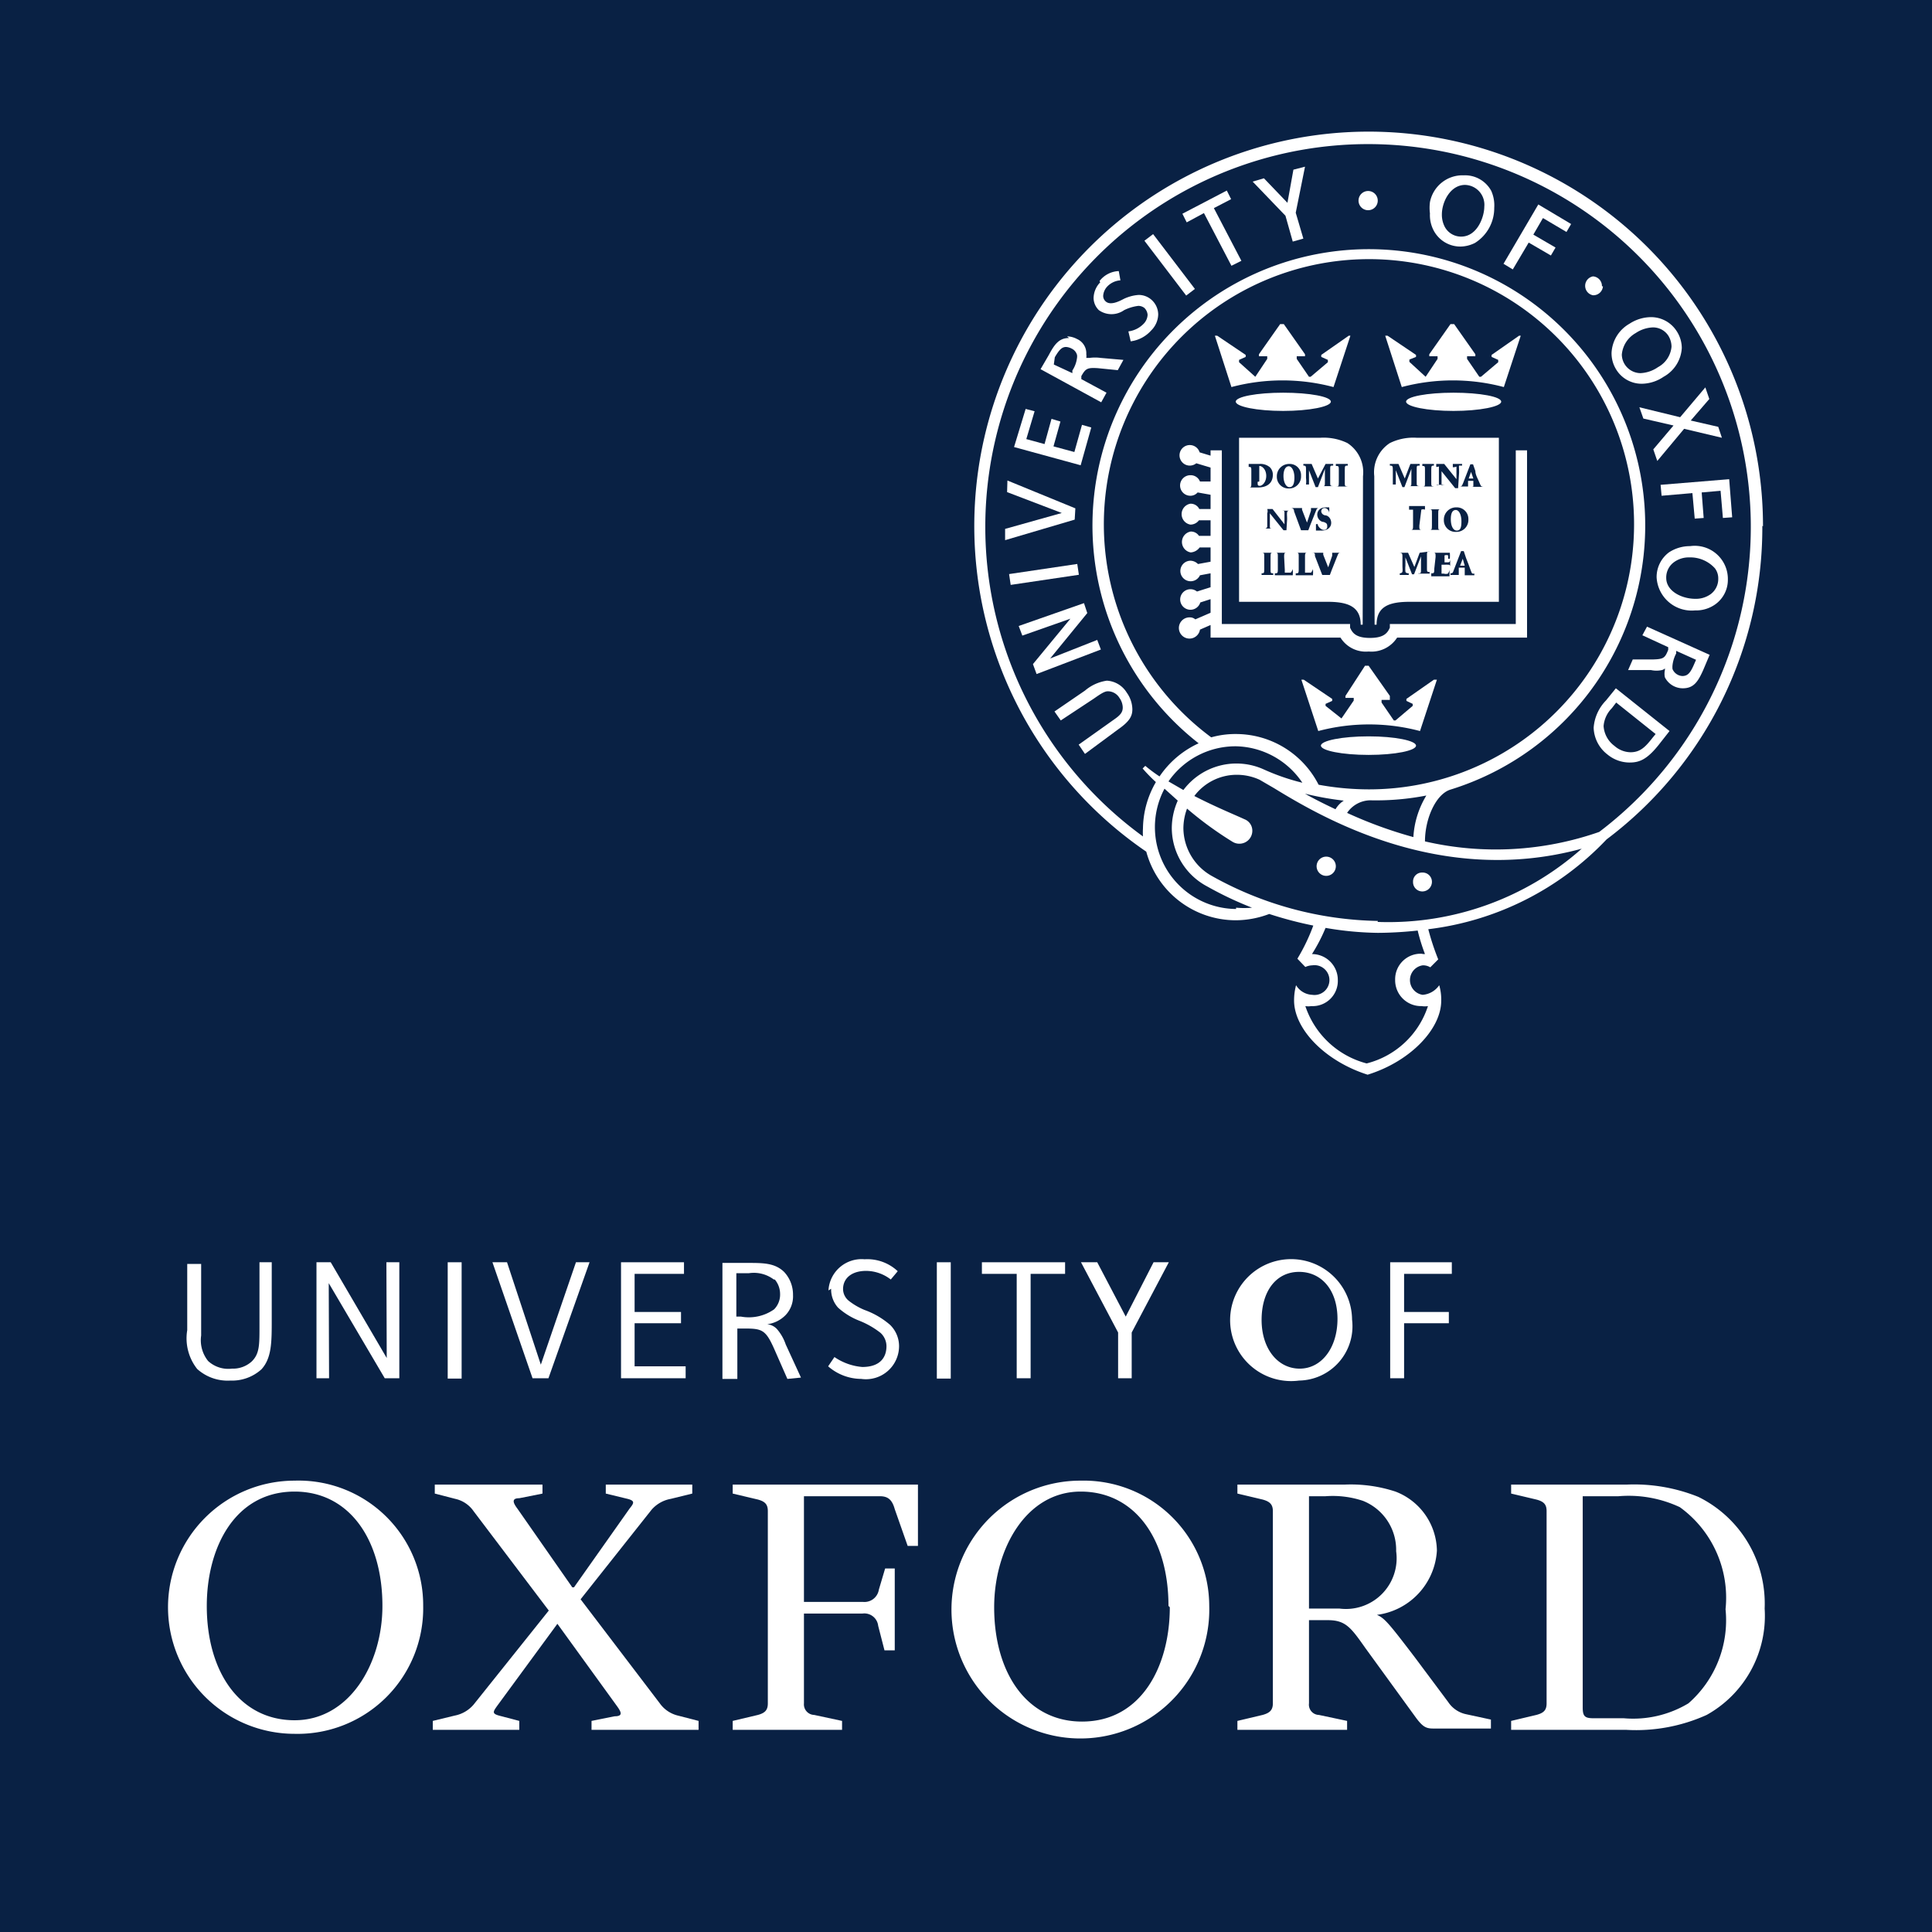 <svg xmlns="http://www.w3.org/2000/svg" viewBox="0 0 58.3 58.3"><defs><style>.cls-1{fill:#092144;}.cls-2{fill:#fff;}</style></defs><title>footer-logo-UoO</title><g id="Layer_2" data-name="Layer 2"><g id="Layer_1-2" data-name="Layer 1"><rect class="cls-1" width="58.3" height="58.3"/><path class="cls-2" d="M12.77,48.46a3.79,3.79,0,0,1-3.88,3.86,3.82,3.82,0,1,1,0-7.64,3.76,3.76,0,0,1,3.88,3.78m-1.23,0c0-2-1-3.45-2.65-3.45-1.81,0-2.65,1.7-2.65,3.45,0,2,1,3.45,2.65,3.45s2.65-1.7,2.65-3.45"/><path class="cls-2" d="M36.49,48.46a3.89,3.89,0,1,1-3.88-3.78,3.79,3.79,0,0,1,3.88,3.78m-1.23,0c0-2-1-3.45-2.65-3.45S30,46.75,30,48.5c0,2,1,3.45,2.65,3.45,1.81,0,2.65-1.7,2.65-3.45"/><path class="cls-2" d="M39.5,48.54h.92a1.53,1.53,0,0,0,1.71-1.73,1.59,1.59,0,0,0-1-1.52,2.88,2.88,0,0,0-1.13-.14H39.5Zm1.7,1.19c-.43-.61-.59-.84-1.13-.84H39.5V51.4a.31.31,0,0,0,.3.35l.85.18v.27H37.34v-.27l.76-.18c.22-.06.31-.15.31-.35V45.6c0-.2-.09-.29-.31-.35l-.76-.18V44.8h3.22a4.31,4.31,0,0,1,1.55.21,1.94,1.94,0,0,1,1.25,1.78,2.08,2.08,0,0,1-1.81,1.94v0c.23.1.35.24,1.15,1.29l1,1.34a.86.86,0,0,0,.55.37l.74.16v.27H43.24c-.21,0-.31-.06-.5-.31Z"/><path class="cls-2" d="M26.71,47.33H27V49.8h-.31l-.19-.74a.42.42,0,0,0-.47-.37H24.26V51.4a.32.32,0,0,0,.31.35l.84.18v.27h-3.3v-.27l.76-.18c.22-.06.3-.15.3-.35V45.6c0-.2-.08-.29-.3-.35l-.76-.18V44.8H27.7v1.85h-.31L27,45.54c-.08-.29-.21-.39-.45-.39H24.26v3.19h1.79a.44.44,0,0,0,.47-.37Z"/><path class="cls-2" d="M45.6,52.2v-.27l.76-.18c.23-.06.31-.15.31-.35V45.6c0-.2-.08-.29-.31-.35l-.76-.18V44.8h3.47a5.19,5.19,0,0,1,2.18.37,3.59,3.59,0,0,1,2,3.37,3.42,3.42,0,0,1-1.75,3.21,5.17,5.17,0,0,1-2.42.45Zm2.16-7.05v6.37c0,.27.06.33.33.33H49a3.24,3.24,0,0,0,1.95-.45,3.33,3.33,0,0,0,1.12-2.84,3.37,3.37,0,0,0-1.38-3.08,3.64,3.64,0,0,0-1.85-.33Z"/><path class="cls-2" d="M15.67,51.93v.27H13.06v-.27l.66-.16a1,1,0,0,0,.57-.33l2.27-2.84-2.27-3a.91.91,0,0,0-.55-.37l-.62-.16V44.8h3.25v.27l-.7.14c-.25,0-.18.15-.06.31l1.66,2.38h.05L19,45.52c.13-.16.17-.23-.06-.29l-.66-.16V44.8h2.61v.27l-.65.16a1,1,0,0,0-.58.33l-2.14,2.7,2.39,3.14a.94.94,0,0,0,.55.37l.62.16v.27H17.85v-.27l.7-.14c.25,0,.2-.12.08-.29L16.82,49h0L15,51.48c-.12.17-.16.23.06.29Z"/><path class="cls-2" d="M7.89,41.32a1.32,1.32,0,0,1-.94.34,1.37,1.37,0,0,1-1-.35,1.49,1.49,0,0,1-.3-1.17v-2h.42V40.3a1,1,0,0,0,.21.77A.9.9,0,0,0,7,41.3a.84.84,0,0,0,.6-.22c.24-.24.23-.51.23-1.14V38.09H8.2v1.74c0,.67,0,1.15-.31,1.49"/><polygon class="cls-2" points="11.61 41.59 9.92 38.72 9.93 41.59 9.55 41.59 9.55 38.09 9.98 38.09 11.67 40.98 11.66 38.09 12.05 38.09 12.05 41.59 11.61 41.59"/><rect class="cls-2" x="13.51" y="38.09" width="0.42" height="3.51"/><polygon class="cls-2" points="16.55 41.59 16.07 41.59 14.86 38.09 15.3 38.09 16.32 41.18 17.38 38.09 17.79 38.09 16.55 41.59"/><polygon class="cls-2" points="18.74 41.59 18.74 38.09 20.64 38.09 20.64 38.44 19.15 38.44 19.15 39.59 20.55 39.59 20.55 39.93 19.15 39.93 19.15 41.23 20.69 41.23 20.69 41.59 18.74 41.59"/><path class="cls-2" d="M23.35,38.61a1,1,0,0,0-.75-.19h-.38v1.31h.14a1.32,1.32,0,0,0,1-.22.63.63,0,0,0,.18-.46.68.68,0,0,0-.16-.44m.38,3-.4-.91c-.25-.56-.36-.61-.87-.61h-.24v1.52H21.8v-3.5h.76c.47,0,.82,0,1.1.27a1,1,0,0,1,.27.7.82.82,0,0,1-.22.6.94.94,0,0,1-.56.28.47.47,0,0,1,.29.14,1.38,1.38,0,0,1,.27.47l.46,1Z"/><rect class="cls-2" x="28.27" y="38.09" width="0.42" height="3.51"/><polygon class="cls-2" points="31.1 38.44 31.1 41.59 30.68 41.59 30.68 38.44 29.63 38.44 29.63 38.09 32.14 38.09 32.14 38.44 31.1 38.44"/><polygon class="cls-2" points="34.15 40.21 34.15 41.59 33.74 41.59 33.74 40.21 32.62 38.09 33.11 38.09 33.97 39.73 34.81 38.09 35.27 38.09 34.15 40.21"/><path class="cls-2" d="M39.2,38.38c-.69,0-1.13.58-1.13,1.45s.49,1.47,1.15,1.47,1.14-.63,1.14-1.5-.48-1.42-1.16-1.42m0,3.28a1.84,1.84,0,1,1,1.6-1.84,1.64,1.64,0,0,1-1.6,1.84"/><polygon class="cls-2" points="42.37 38.44 42.37 39.59 43.72 39.59 43.72 39.93 42.37 39.93 42.37 41.59 41.95 41.59 41.95 38.09 43.81 38.09 43.81 38.44 42.37 38.44"/><path class="cls-2" d="M25,38.94A1,1,0,0,1,26.09,38a1.34,1.34,0,0,1,1,.36l-.21.25a1.23,1.23,0,0,0-.74-.26c-.45,0-.7.23-.7.55a.46.46,0,0,0,.17.35,2,2,0,0,0,.48.28,2.43,2.43,0,0,1,.77.45.9.9,0,0,1,.27.63,1,1,0,0,1-1.14,1,1.53,1.53,0,0,1-1-.38l.19-.28a1.74,1.74,0,0,0,.84.3c.53,0,.73-.28.73-.63a.55.55,0,0,0-.18-.4,2.56,2.56,0,0,0-.65-.37,2.1,2.1,0,0,1-.63-.39.82.82,0,0,1-.21-.57"/><path class="cls-2" d="M41.13,14.37a1.05,1.05,0,0,0-.47-1,1.64,1.64,0,0,0-.82-.16H37.39v4.95h2.67c.61,0,1,.14,1,.69h.06Z"/><path class="cls-2" d="M41.47,14.37a1.05,1.05,0,0,1,.47-1,1.6,1.6,0,0,1,.81-.16h2.48v4.95H42.54c-.62,0-1,.14-1,.69h-.06Z"/><path class="cls-2" d="M45.74,13.59v5.24h-3.8l0,.11c-.07.16-.18.31-.6.31s-.53-.15-.6-.31l0-.11H36.87V13.59h-.34v.16l-.33-.1a.31.31,0,1,0-.3.4.32.32,0,0,0,.2-.07l.43.13v.42l-.32,0a.3.3,0,0,0-.29-.19.31.31,0,1,0,0,.62.29.29,0,0,0,.22-.1l.39.07v.43h-.34a.29.29,0,0,0-.27-.16.32.32,0,0,0,0,.63.32.32,0,0,0,.26-.13h.35v.47h-.35a.29.29,0,0,0-.25-.13.32.32,0,0,0,0,.63.36.36,0,0,0,.27-.15l.33,0v.43l-.38.07a.33.33,0,0,0-.23-.1.31.31,0,1,0,.29.44l.32-.06v.42l-.41.13a.31.31,0,0,0-.2-.07.31.31,0,1,0,.3.4l.31-.1v.41l-.46.2a.25.25,0,0,0-.17-.06.32.32,0,1,0,.31.37l.32-.14v.38h3.92a.9.9,0,0,0,.85.42.92.92,0,0,0,.86-.42h3.92V13.59Z"/><path class="cls-2" d="M38.72,11.85c-.79,0-1.43.12-1.43.27s.64.28,1.43.28,1.44-.13,1.44-.28-.64-.27-1.44-.27"/><path class="cls-2" d="M40.7,10.13l-.83.58v.06l.2.09s0,.05,0,.07l-.52.44h-.05l-.37-.54s0-.07,0-.08l.25,0v-.06l-.64-.91h-.11l-.64.91v.06l.25,0s0,0,0,.08l-.36.54h0l-.49-.44s0,0,0-.07l.2-.09v-.06l-.86-.58-.07,0,.5,1.55a6,6,0,0,1,3.08,0l.51-1.55Z"/><path class="cls-2" d="M41.3,22.22c-.8,0-1.44.13-1.44.28s.64.28,1.44.28,1.43-.13,1.43-.28-.64-.28-1.43-.28"/><path class="cls-2" d="M43.27,20.51l-.83.58v.06l.19.09s0,.05,0,.06l-.52.44h-.05l-.37-.54s0-.07,0-.08l.25,0V21l-.64-.91h-.11L40.6,21v.06l.25,0s0,0,0,.08l-.37.54h0L40,21.3s0-.05,0-.06l.2-.09v-.06l-.86-.58-.07,0,.51,1.55a6,6,0,0,1,3.07,0l.51-1.55Z"/><path class="cls-2" d="M43.86,11.85c-.79,0-1.43.12-1.43.27s.64.28,1.43.28,1.44-.13,1.44-.28-.64-.27-1.44-.27"/><path class="cls-2" d="M45.84,10.13l-.83.58v.06l.2.09s0,.05,0,.07l-.52.44h-.05l-.37-.54s0-.07,0-.08l.25,0v-.06l-.64-.91h-.11l-.64.91v.06l.25,0s0,0,0,.08l-.36.54h0l-.49-.45s0-.05,0-.07l.2-.08v-.06l-.86-.58-.07,0,.5,1.55a6,6,0,0,1,3.08,0l.51-1.55Z"/><path class="cls-1" d="M38,14a.44.44,0,0,1,.32.1.32.32,0,0,1,.09.22c0,.28-.2.39-.45.39h-.29v0c.08,0,.09,0,.09-.13v-.36c0-.12,0-.13-.08-.13V14Zm-.05.54c0,.1,0,.12.07.12s.19-.11.19-.3-.12-.3-.21-.3H38v.47Z"/><path class="cls-1" d="M39.26,14.36a.36.36,0,0,1-.37.38.35.35,0,0,1-.36-.36.37.37,0,0,1,.38-.38.34.34,0,0,1,.35.36m-.53,0c0,.2.08.34.18.34s.15-.09.15-.29-.08-.34-.17-.34-.16.1-.16.29"/><path class="cls-1" d="M40.23,14v.05c-.09,0-.09,0-.09.12v.37c0,.12,0,.12.09.13v0H39.9v0c.08,0,.08,0,.08-.13v-.39h0l-.21.55H39.7l-.2-.51h0v.43s0,0,.1,0v0h-.27v0c.06,0,.08,0,.08,0a.81.81,0,0,0,0-.2v-.22c0-.13,0-.15-.08-.15V14h.25l.19.44L40,14Z"/><path class="cls-1" d="M40.58,14.55c0,.12,0,.12.09.13v0h-.36v0c.08,0,.09,0,.09-.13v-.36c0-.12,0-.13-.09-.13V14h.36v.05c-.08,0-.09,0-.09.13Z"/><path class="cls-1" d="M38.82,16h-.09l-.41-.51h0v.2c0,.11,0,.17,0,.21s0,.05.11.05v0h-.27v0a.08.08,0,0,0,.08-.05s0-.1,0-.21v-.2a.19.19,0,0,0,0-.13s0,0-.08,0v0h.24l.36.46h0v-.15c0-.11,0-.17,0-.21s0-.05-.11-.05v0h.28v0c-.05,0-.08,0-.09.05s0,.1,0,.21Z"/><path class="cls-1" d="M39.26,16l-.21-.57c0-.09-.06-.1-.11-.1v0h.35v0h0s0,0,0,.05l.15.39.12-.36c0-.06,0-.07,0-.08h0v0h.26v0c-.06,0-.08,0-.12.11s-.14.34-.22.56Z"/><path class="cls-1" d="M39.76,15.81c0,.06.09.18.19.18a.09.09,0,0,0,.1-.1c0-.07,0-.1-.11-.14h0c-.09,0-.19-.1-.19-.22s.09-.22.26-.22h.1l0,0a1.39,1.39,0,0,1,0,.17h0c0-.07-.06-.15-.15-.15a.1.1,0,0,0-.09.1s0,.09.11.12h0c.1,0,.19.1.19.23s-.11.23-.28.23l-.12,0-.06,0c0-.05,0-.11,0-.19Z"/><path class="cls-1" d="M38.34,17.17c0,.12,0,.13.08.13v.05h-.35V17.3c.07,0,.08,0,.08-.13v-.36c0-.12,0-.13-.08-.13v0h.35v0c-.07,0-.08,0-.08.13Z"/><path class="cls-1" d="M38.77,17.19s0,.08,0,.09h.08s.08,0,.1,0a.27.27,0,0,0,.06-.11h0a1.29,1.29,0,0,1,0,.19h-.54V17.3c.08,0,.09,0,.09-.13v-.36c0-.12,0-.13-.08-.13v0h.36v0c-.08,0-.09,0-.09.13Z"/><path class="cls-1" d="M39.38,17.19s0,.08,0,.09h.08s.08,0,.1,0a.27.27,0,0,0,.06-.11h0a1.29,1.29,0,0,1,0,.19H39.1V17.3c.08,0,.09,0,.09-.13v-.36c0-.12,0-.13-.08-.13v0h.36v0c-.08,0-.09,0-.09.13Z"/><path class="cls-1" d="M39.9,17.35l-.22-.57c0-.09,0-.1-.11-.1v0h.36v0h0s0,0,0,.06l.15.38.12-.35c0-.07,0-.08,0-.09h0v0h.27v0c-.07,0-.08,0-.12.11s-.14.34-.22.56Z"/><path class="cls-1" d="M42.84,14v.05c-.09,0-.09,0-.09.12v.37c0,.12,0,.12.09.13v0H42.5v0c.09,0,.09,0,.09-.13v-.39h0l-.21.55h-.06l-.2-.51h0v.43s0,0,.1,0v0h-.27v0c.06,0,.08,0,.08,0s0-.1,0-.2v-.22c0-.13,0-.15-.09-.15V14h.26l.19.44.17-.44Z"/><path class="cls-1" d="M43.19,14.55c0,.12,0,.12.08.13v0h-.35v0c.08,0,.08,0,.08-.13v-.36c0-.12,0-.13-.08-.13V14h.35v.05c-.07,0-.08,0-.08.13Z"/><path class="cls-1" d="M44,14.73h-.09l-.41-.51h0v.2c0,.11,0,.17,0,.21s0,0,.11,0v0h-.27v0a.08.08,0,0,0,.08,0s0-.1,0-.21v-.2c0-.09,0-.1,0-.13s0,0-.08,0V14h.24l.37.46h0v-.15c0-.11,0-.17,0-.21s0,0-.11,0V14h.28v.05c-.05,0-.08,0-.09,0s0,.1,0,.21Z"/><path class="cls-1" d="M44.46,14.68h0s0,0,0-.06l0-.11H44.3l0,.1c0,.05,0,.06,0,.07h0v0h-.26v0c.06,0,.07,0,.11-.1l.22-.57h.08l.07.2c0,.13.09.26.13.37s.06.1.11.11v0h-.34Zm-.14-.24h.14l-.07-.2h0Z"/><path class="cls-1" d="M42.83,15.86c0,.12,0,.13.1.13v0h-.39v0c.09,0,.1,0,.1-.13v-.48h0c-.07,0-.1,0-.12,0l0,.11h0c0-.09,0-.17,0-.22h0s0,0,.06,0H43a.06.06,0,0,0,0,0h0s0,.14,0,.22h0c0-.07,0-.09,0-.11a.14.14,0,0,0-.11,0h0Z"/><path class="cls-1" d="M43.4,15.86c0,.12,0,.13.08.13v0h-.35v0c.07,0,.08,0,.08-.13V15.5c0-.12,0-.13-.08-.13v0h.35v0c-.07,0-.08,0-.08.13Z"/><path class="cls-1" d="M44.31,15.67a.36.36,0,0,1-.37.38.35.35,0,0,1-.37-.36.37.37,0,0,1,.38-.38.35.35,0,0,1,.36.36m-.53,0c0,.2.07.34.18.34s.14-.09.14-.28-.07-.34-.17-.34-.15.09-.15.28"/><path class="cls-1" d="M43.15,16.64v0c-.08,0-.09,0-.09.12l0,.37c0,.12,0,.13.08.13v.05h-.34V17.3c.08,0,.08,0,.08-.13v-.38h0l-.21.54h-.06l-.2-.51h0v.25a.82.82,0,0,0,0,.18s0,.05.1.05v.05h-.27V17.3s.07,0,.08-.05,0-.09,0-.19l0-.22c0-.14,0-.15-.09-.16v0h.26l.19.43.16-.43Z"/><path class="cls-1" d="M43.32,16.81c0-.12,0-.13-.08-.13v0h.51a1.11,1.11,0,0,1,0,.18h-.05c0-.05,0-.09,0-.1a.16.16,0,0,0-.11,0h0s0,0,0,0v.21h.06c.09,0,.1,0,.11-.09h0v.26h0c0-.1,0-.1-.11-.1H43.5v.18s0,.08,0,.09h.07a.21.21,0,0,0,.12,0,.23.23,0,0,0,.05-.12h0c0,.05,0,.17,0,.2h-.55V17.3c.08,0,.09,0,.09-.13Z"/><path class="cls-1" d="M44.2,17.3h0s0,0,0-.06l0-.11h-.18l0,.11s0,.05,0,.06h0v.05h-.25V17.3c.05,0,.07,0,.1-.1l.22-.57h.08l.07.21c.05.13.1.25.14.37s.05.1.11.1v.05H44.2Zm-.14-.23h.14l-.06-.21h0Z"/><path class="cls-2" d="M40.31,26.14a.29.29,0,1,1-.29-.29.29.29,0,0,1,.29.29"/><path class="cls-2" d="M43.21,26.61a.29.29,0,0,1-.29.29.28.28,0,0,1-.28-.29.27.27,0,0,1,.28-.28.28.28,0,0,1,.29.28"/><path class="cls-2" d="M41.57,6A.29.29,0,1,1,41,6a.29.29,0,0,1,.57,0"/><path class="cls-2" d="M48.37,8.64a.29.29,0,0,1-.3.27.29.29,0,0,1,0-.57.29.29,0,0,1,.27.3"/><path class="cls-2" d="M34,20.9a.88.88,0,0,1,.17.5c0,.2-.07.36-.43.61l-1,.74-.19-.28,1.07-.76c.19-.13.26-.22.26-.36a.51.51,0,0,0-.1-.29.41.41,0,0,0-.35-.2c-.1,0-.22.08-.42.22l-1,.66-.19-.27.92-.63a1.3,1.3,0,0,1,.66-.3.75.75,0,0,1,.6.36"/><polygon class="cls-2" points="30.74 18.89 32.71 18.2 32.81 18.5 31.69 19.87 33.11 19.31 33.22 19.6 31.28 20.34 31.17 20.04 32.3 18.67 30.85 19.18 30.74 18.89"/><rect class="cls-2" x="30.46" y="17.17" width="2.08" height="0.33" transform="translate(-2.2 4.81) rotate(-8.44)"/><polygon class="cls-2" points="30.39 14.85 30.4 14.5 32.45 15.34 32.43 15.68 30.33 16.3 30.33 15.96 32.04 15.48 30.39 14.85"/><path class="cls-2" d="M32.26,10.2c-.29,0-.43.17-.61.51l-.25.43,1.83,1,.16-.29-.76-.41,0-.09c.13-.23.18-.26.5-.24l.6.06.17-.31-.69-.06a1.21,1.21,0,0,0-.33,0l-.1,0a.36.36,0,0,0,0-.11.47.47,0,0,0-.28-.46.67.67,0,0,0-.3-.08m-.37.63c.13-.22.21-.31.34-.31a.41.41,0,0,1,.17.05.3.3,0,0,1,.16.19.28.28,0,0,1,0,.09.89.89,0,0,1-.14.38l0,.08L31.8,11Z"/><rect class="cls-2" x="35.13" y="6.95" width="0.33" height="2.08" transform="translate(2.38 23.03) rotate(-37.31)"/><polygon class="cls-2" points="35.68 6.45 37.02 5.75 37.15 6.01 36.63 6.28 37.46 7.87 37.16 8.02 36.33 6.43 35.81 6.71 35.68 6.45"/><polygon class="cls-2" points="39.03 5.12 39.38 5.03 39.1 6.42 39.33 7.2 39.01 7.29 38.79 6.51 37.8 5.48 38.14 5.38 38.85 6.12 39.03 5.12"/><polygon class="cls-2" points="45.37 7.96 46.42 6.17 47.41 6.76 47.27 7 46.56 6.58 46.27 7.08 46.94 7.47 46.8 7.71 46.13 7.32 45.65 8.13 45.37 7.96"/><polygon class="cls-2" points="50.7 12.59 51.46 11.69 51.58 12.04 51.02 12.69 51.85 12.88 51.96 13.21 50.82 12.94 50.01 13.91 49.89 13.56 50.5 12.84 49.59 12.63 49.47 12.29 50.7 12.59"/><polygon class="cls-2" points="50.11 14.63 52.18 14.46 52.27 15.61 51.99 15.63 51.92 14.81 51.35 14.86 51.41 15.63 51.14 15.65 51.07 14.88 50.14 14.96 50.11 14.63"/><path class="cls-2" d="M51,16.48a1.15,1.15,0,0,0-.64.19.93.93,0,0,0-.37.75,1.06,1.06,0,0,0,1.16,1,1,1,0,0,0,.62-.19.91.91,0,0,0,.37-.75,1,1,0,0,0-1.14-1m.16,1.59c-.41,0-.88-.23-.88-.63a.57.57,0,0,1,.24-.48.76.76,0,0,1,.46-.14,1,1,0,0,1,.77.33.5.5,0,0,1,.1.31.57.57,0,0,1-.23.47.76.76,0,0,1-.46.14"/><path class="cls-2" d="M49.82,9.57a1.2,1.2,0,0,0-.65.2,1.07,1.07,0,0,0-.54.88.93.93,0,0,0,.14.5.9.9,0,0,0,.78.43,1.19,1.19,0,0,0,.65-.21,1.06,1.06,0,0,0,.55-.87.94.94,0,0,0-.15-.5.92.92,0,0,0-.78-.43m-.32,1.69a.57.57,0,0,1-.56-.56.83.83,0,0,1,.42-.65,1,1,0,0,1,.51-.17.55.55,0,0,1,.48.26.65.65,0,0,1,.09.32.78.78,0,0,1-.41.62,1,1,0,0,1-.53.18"/><path class="cls-2" d="M44.15,5.29a1,1,0,0,0-1,.81,1.33,1.33,0,0,0,0,.34,1,1,0,0,0,.12.53.91.91,0,0,0,.81.47,1,1,0,0,0,.43-.11,1.24,1.24,0,0,0,.58-1.06A1.07,1.07,0,0,0,45,5.76a.9.9,0,0,0-.81-.47m-.1,1.85a.56.56,0,0,1-.49-.29.79.79,0,0,1-.09-.38c0-.37.25-.89.7-.89a.6.6,0,0,1,.58.66c0,.3-.21.9-.7.9"/><polygon class="cls-2" points="32.65 12.82 32.93 12.9 32.61 14.04 30.6 13.49 30.95 12.34 31.22 12.41 30.97 13.25 31.52 13.4 31.73 12.64 32 12.72 31.79 13.47 32.42 13.64 32.65 12.82"/><path class="cls-2" d="M33.18,8.48a.77.77,0,0,1,.58-.3l.05.28a.6.6,0,0,0-.41.2.45.45,0,0,0-.11.26.22.22,0,0,0,.08.18c.14.12.39,0,.54-.08a1.24,1.24,0,0,1,.45-.12.58.58,0,0,1,.38.14.6.6,0,0,1,.21.45.7.7,0,0,1-.21.48,1,1,0,0,1-.62.33L34.05,10a.77.77,0,0,0,.46-.23.41.41,0,0,0,.12-.27.32.32,0,0,0-.1-.21.3.3,0,0,0-.18-.06,1.33,1.33,0,0,0-.43.13.66.66,0,0,1-.76,0A.52.52,0,0,1,33,9a.7.7,0,0,1,.2-.48"/><path class="cls-2" d="M49.56,19.17l.78.36,0,.08c-.1.25-.14.28-.47.29h-.6l-.14.32h.69a.78.78,0,0,0,.33,0,.2.2,0,0,0,.09-.05.43.43,0,0,1,0,.05.51.51,0,0,0,0,.22.61.61,0,0,0,.54.33c.33,0,.46-.2.62-.56,0,0,.19-.45.19-.45l-1.89-.85Zm1.22,1.23a.34.34,0,0,1-.31-.21.5.5,0,0,1,0-.12,1,1,0,0,1,.11-.35l0-.08.6.27-.07.16c-.11.25-.19.33-.35.33"/><path class="cls-2" d="M48.46,21.14a1.31,1.31,0,0,0-.37.82,1.06,1.06,0,0,0,.42.81,1.05,1.05,0,0,0,.66.24c.29,0,.52-.08.88-.53l.33-.42-1.62-1.29Zm.74,1.56a.75.75,0,0,1-.48-.19.81.81,0,0,1-.33-.6.86.86,0,0,1,.25-.54l.13-.17,1.19.95-.09.11c-.22.28-.37.44-.67.44"/><path class="cls-2" d="M53.2,15.88A11.9,11.9,0,1,0,34.59,25.7a2.8,2.8,0,0,0,2.71,2.07,2.87,2.87,0,0,0,1-.19,11.81,11.81,0,0,0,1.33.35,5.78,5.78,0,0,1-.48,1h0l.24.25a.54.54,0,0,1,.21-.05.45.45,0,1,1,0,.89.6.6,0,0,1-.49-.29,1.77,1.77,0,0,0-.06.46c0,.86.93,1.83,2.22,2.24,1.29-.4,2.22-1.38,2.22-2.23a1.54,1.54,0,0,0-.06-.47.67.67,0,0,1-.5.29.45.45,0,0,1,0-.89.41.41,0,0,1,.23.06l.24-.24h0a7.39,7.39,0,0,1-.3-.91,8.88,8.88,0,0,0,5.38-2.71h0a11.77,11.77,0,0,0,4.7-9.46M37.3,27.43a2.47,2.47,0,0,1-2.16-3.63l.4.36a2.06,2.06,0,0,0-.18.83,2,2,0,0,0,1.07,1.76,10.57,10.57,0,0,0,1.35.64,2.59,2.59,0,0,1-.48,0m4-3.57a8.48,8.48,0,0,1-1.51-.14,2.8,2.8,0,0,0-2.49-1.53,2.66,2.66,0,0,0-.75.1,8,8,0,1,1,4.75,1.57m1.77.14a2.71,2.71,0,0,0-.42,1.3,13.06,13.06,0,0,1-2-.73.86.86,0,0,1,.69-.38A7.94,7.94,0,0,0,43.07,24m-2.52.16a.77.77,0,0,0-.25.26c-.3-.14-.68-.33-.92-.47a9.25,9.25,0,0,0,1.17.21M37.3,22.52a2.47,2.47,0,0,1,2,1.1,6.62,6.62,0,0,1-1.16-.4h0a2,2,0,0,0-2.43.62l-.45-.26a2.46,2.46,0,0,1,2-1.06m5.64,6.26a.77.77,0,0,0-.8.79.78.78,0,0,0,.8.79.58.58,0,0,0,.19,0,2.62,2.62,0,0,1-1.85,1.73,2.66,2.66,0,0,1-1.85-1.73.57.57,0,0,0,.18,0,.76.76,0,0,0,.8-.79.78.78,0,0,0-.78-.78A5.15,5.15,0,0,0,40,28a9.9,9.9,0,0,0,1.58.15,11.73,11.73,0,0,0,1.2-.07,5.7,5.7,0,0,0,.22.71h-.05m-1.37-1a10.61,10.61,0,0,1-5-1.35A1.67,1.67,0,0,1,35.71,25a1.73,1.73,0,0,1,.11-.6,10.77,10.77,0,0,0,1.37,1,.39.39,0,0,0,.21.06.39.39,0,0,0,.39-.38.37.37,0,0,0-.24-.36c-.28-.13-.87-.37-1.51-.7a1.6,1.6,0,0,1,1.28-.64,1.65,1.65,0,0,1,.69.15l.43.25c1.39.85,5,3,9.29,1.83a8.79,8.79,0,0,1-6.16,2.21m6.7-2.72a9.47,9.47,0,0,1-5.27.29c0-.69.33-1.42.76-1.56a8.34,8.34,0,1,0-7.59-1.4,2.86,2.86,0,0,0-1.18,1,4.8,4.8,0,0,1-.43-.32l-.08.08a4.83,4.83,0,0,0,.4.41A2.85,2.85,0,0,0,34.49,25a1.94,1.94,0,0,0,0,.24,11.55,11.55,0,1,1,13.76-.13"/></g></g></svg>